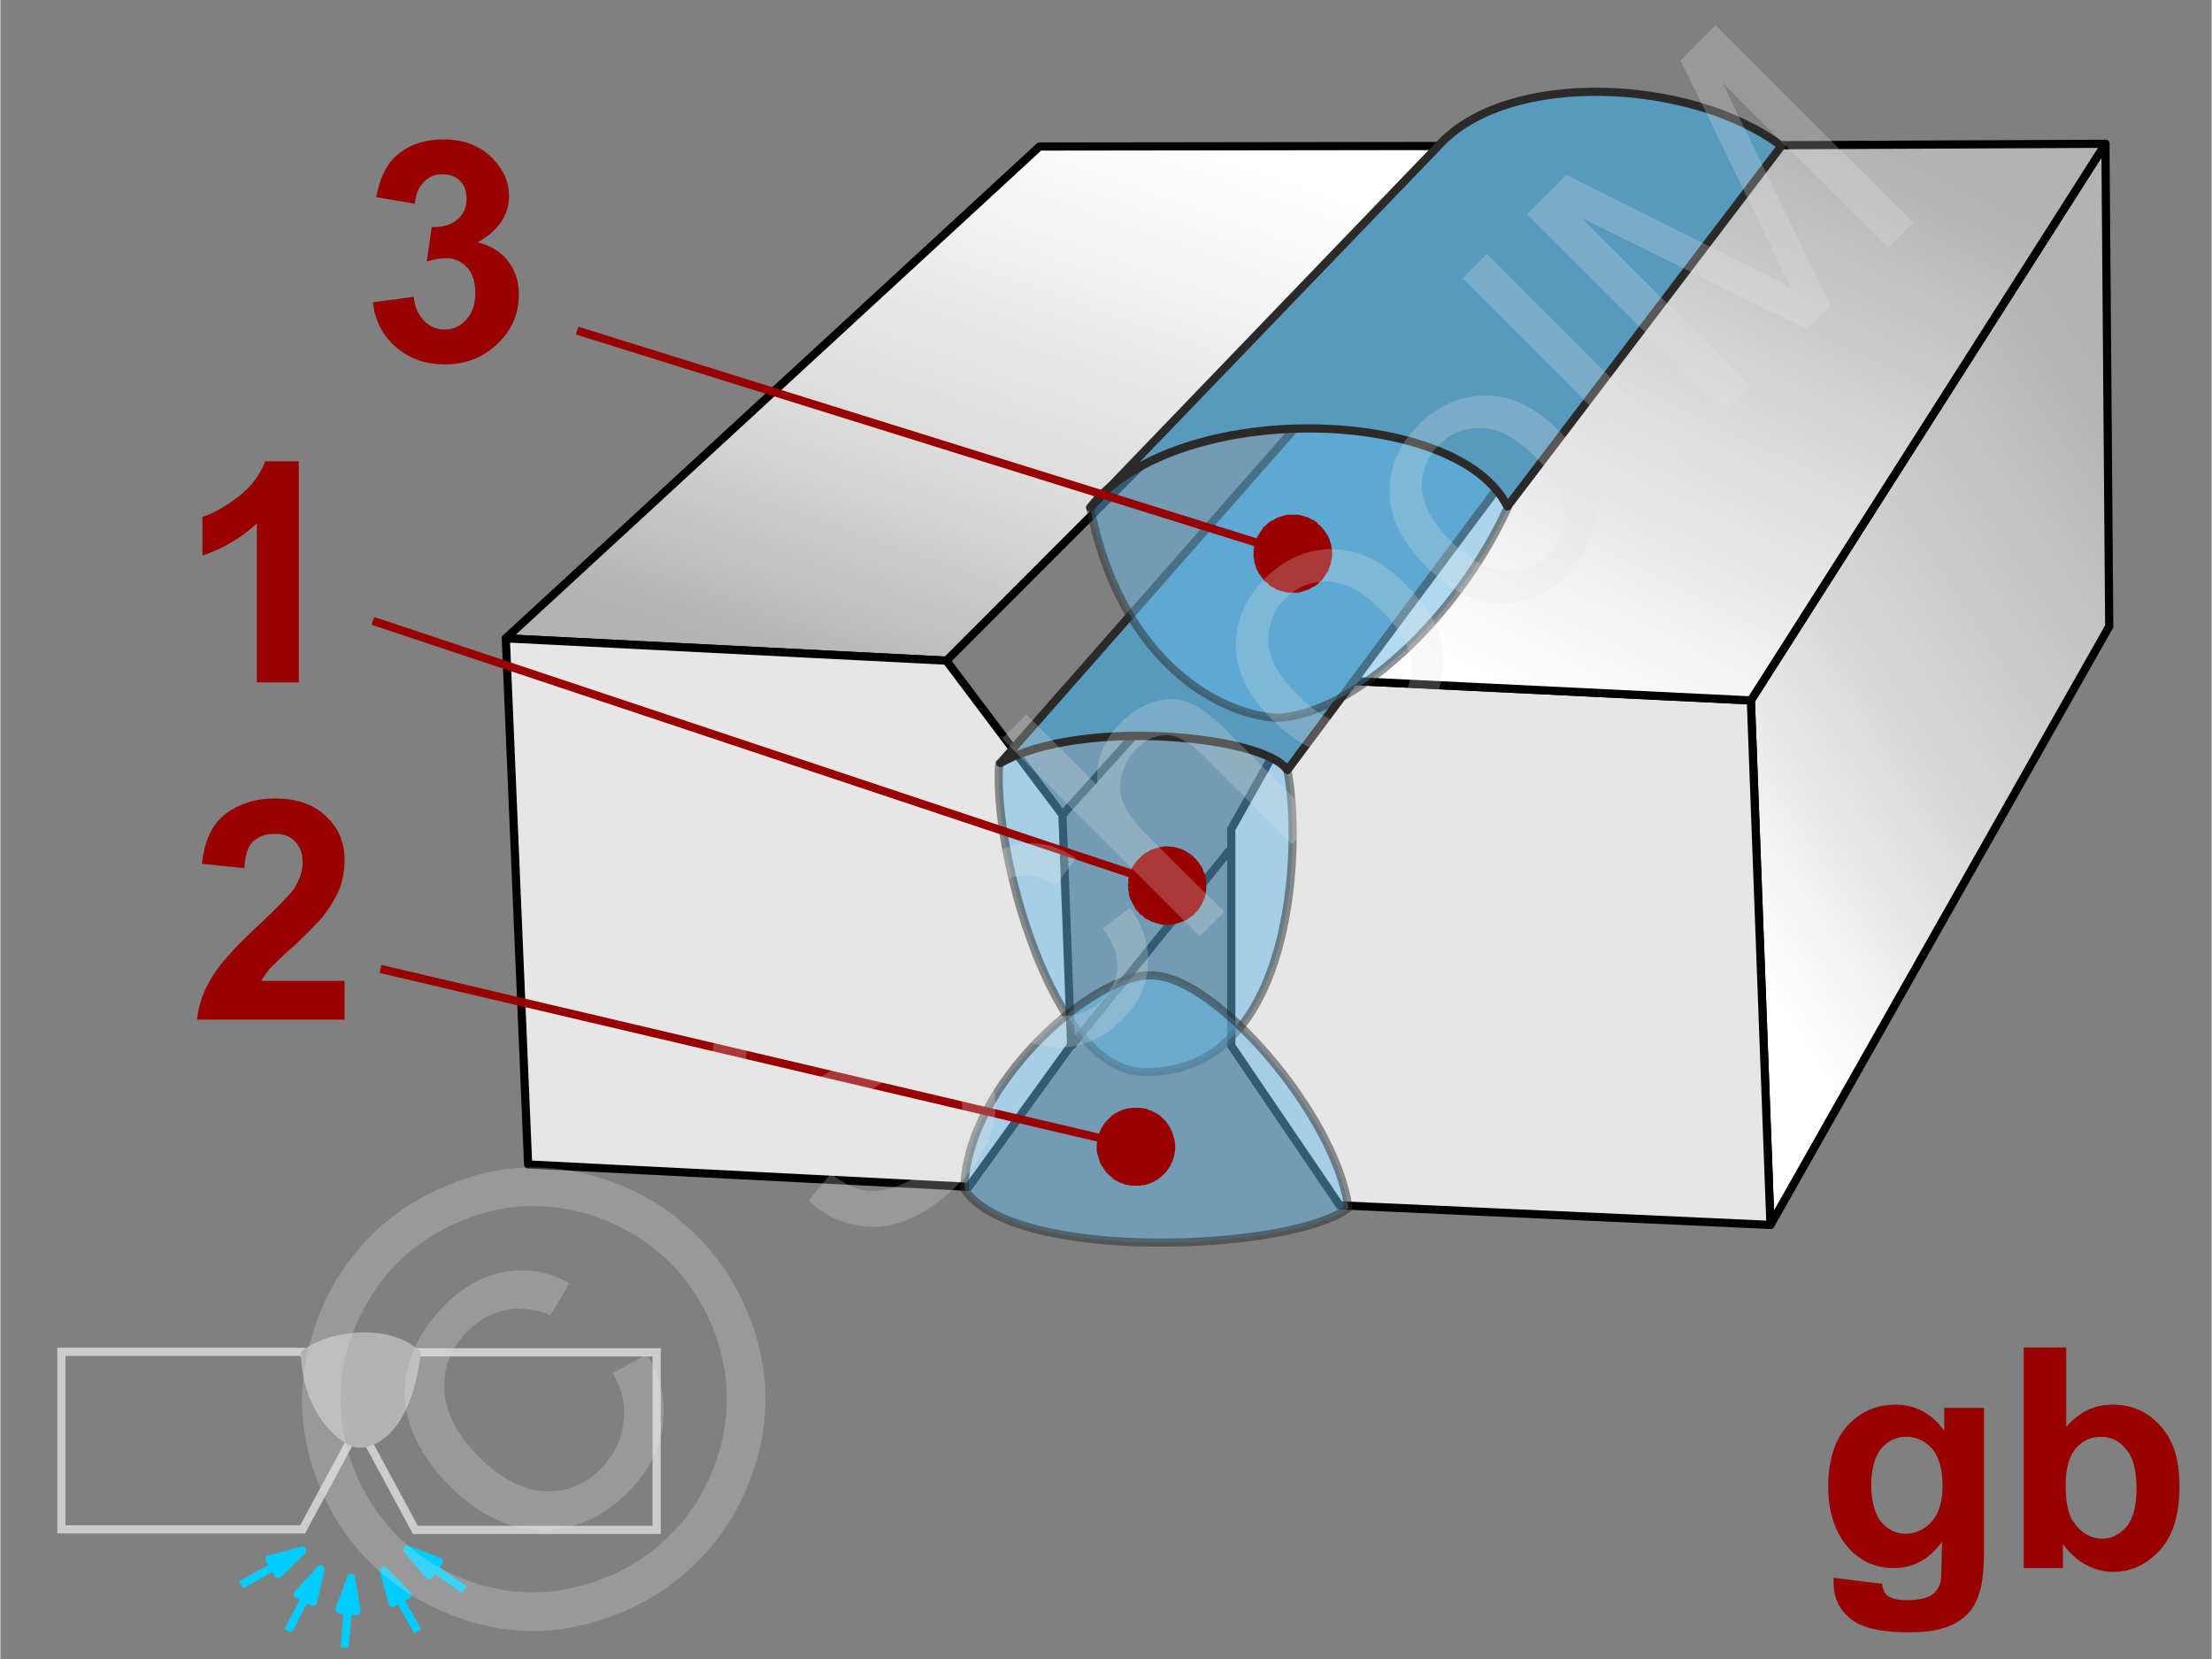 <svg xmlns="http://www.w3.org/2000/svg" width="240px" height="180px" style="shape-rendering:geometricPrecision;text-rendering:geometricPrecision;image-rendering:optimizeQuality;fill-rule:evenodd;clip-rule:evenodd" viewBox="0 0 40.6 30.46" xmlns:xlink="http://www.w3.org/1999/xlink"><rect x="0" y="0" width="40.6" height="30.46" fill="#808080" stroke="none"/><defs><linearGradient id="id0" gradientUnits="userSpaceOnUse" x1="28.86" y1="13.19" x2="34.02" y2="2.46"><stop offset="0" style="stop-opacity:1;stop-color:white"/><stop offset="0.541" style="stop-opacity:1;stop-color:#d9d9d9"/><stop offset="1" style="stop-opacity:1;stop-color:#b3b3b3"/></linearGradient><linearGradient id="id1" gradientUnits="userSpaceOnUse" x1="19.98" y1="2" x2="16.17" y2="12.85"><stop offset="0" style="stop-opacity:1;stop-color:white"/><stop offset="0.639" style="stop-opacity:1;stop-color:#d9d9d9"/><stop offset="1" style="stop-opacity:1;stop-color:#b3b3b3"/></linearGradient><linearGradient id="id2" gradientUnits="userSpaceOnUse" x1="30.83" y1="15.7" x2="40.32" y2="9.42"><stop offset="0" style="stop-opacity:1;stop-color:white"/><stop offset="0.4" style="stop-opacity:1;stop-color:#d9d9d9"/><stop offset="1" style="stop-opacity:1;stop-color:#b3b3b3"/></linearGradient></defs><g id="Ebene_x0020_1"><g id="_720519232"><g><g><polygon points="32.5,22.49 32.14,12.86 38.65,2.64 38.72,11.5" style="fill:url(#id2);fill-rule:nonzero;stroke:#000;stroke-width:.15;stroke-linecap:round;stroke-linejoin:round;stroke-miterlimit:22.926"/><polygon points="22.6,19.2 24.59,22.13 32.5,22.49 32.14,12.86 24.15,12.47 22.6,15.22" style="fill:#e6e6e6;stroke:#000;stroke-width:.15;stroke-linecap:round;stroke-linejoin:round;stroke-miterlimit:22.926"/><polygon points="32.14,12.86 24.15,12.47 31.77,2.67 38.65,2.64" style="fill:url(#id0);stroke:#000;stroke-width:.15;stroke-linecap:round;stroke-linejoin:round;stroke-miterlimit:22.926"/></g><g><polygon points="19.08,2.69 26.81,2.68 17.37,12.13 9.28,11.72" style="fill:url(#id1);stroke:#000;stroke-width:.15;stroke-linecap:round;stroke-linejoin:round;stroke-miterlimit:22.926"/><polygon points="19.66,19.19 17.78,21.79 9.69,21.38 9.28,11.72 17.37,12.13 19.5,14.96" style="fill:#e6e6e6;stroke:#000;stroke-width:.15;stroke-linecap:round;stroke-linejoin:round;stroke-miterlimit:22.926"/><polyline points="19.5,14.96 28.12,5.4 26.81,2.68" style="fill:none;stroke:#000;stroke-width:.15;stroke-miterlimit:22.926"/><line x1="28.12" y1="7.3" x2="28.11" y2="5.4" style="fill:none;stroke:#000;stroke-width:.15;stroke-miterlimit:22.926"/><line x1="19.66" y1="19.21" x2="22.57" y2="15.61" style="fill:none;stroke:#000;stroke-width:.15;stroke-miterlimit:22.926"/></g><path d="M23.63 14.14c-0.45,-0.67 -4.01,-0.93 -5.29,-0.12 -0.13,1.57 0.99,5.76 2.72,5.66 2.71,0 2.84,-4.2 2.57,-5.54z" style="fill:#66b8e8;fill-opacity:.502;stroke:#2b2a29;stroke-width:.15;stroke-linejoin:round;stroke-miterlimit:22.926;stroke-opacity:.502"/><path d="M24.75 22.18c-1.05,0.8 -6.17,1.01 -7.05,-0.35 0.03,-1.93 2.4,-3.97 3.43,-3.92 1.16,-0.02 3.4,2.58 3.62,4.27z" style="fill:#66b8e8;fill-opacity:.502;stroke:#2b2a29;stroke-width:.15;stroke-linejoin:round;stroke-miterlimit:22.926;stroke-opacity:.502"/><path d="M23.63 14.14c-0.4,-0.63 -3.77,-0.97 -5.27,-0.13l9 -10.23c1,-0.46 3.06,-0.24 3.72,0.36l-7.45 10z" style="fill:#579abe;stroke:#2b2a29;stroke-width:.15;stroke-linejoin:round;stroke-miterlimit:22.926"/><path d="M27.68 9.31c-1.06,-2.03 -6.3,-1.83 -7.67,0.01 0.52,2.67 2.22,3.77 3.41,3.86 1.4,-0.04 3.33,-1.83 4.26,-3.87z" style="fill:#66b8e8;fill-opacity:.502;stroke:#2b2a29;stroke-width:.15;stroke-linejoin:round;stroke-miterlimit:22.926;stroke-opacity:.502"/><path d="M27.67 9.3c-0.9,-1.84 -6.08,-1.99 -7.66,0.02l6.39 -6.64c1.28,-1.42 4.68,-1.23 6.3,0l-5.03 6.62z" style="fill:#579abe;stroke:#2b2a29;stroke-width:.15;stroke-linejoin:round;stroke-miterlimit:22.926"/><path d="M5.48 12.53l-0.77 0 0 -2.92c-0.28,0.26 -0.61,0.46 -1,0.59l0 -0.71c0.2,-0.06 0.42,-0.19 0.66,-0.37 0.24,-0.19 0.4,-0.4 0.49,-0.65l0.62 0 0 4.06z" style="fill:#900;fill-rule:nonzero"/><path d="M6.84 5.55l0.75 -0.1c0.02,0.2 0.09,0.34 0.19,0.44 0.11,0.11 0.23,0.16 0.38,0.16 0.16,0 0.29,-0.06 0.4,-0.19 0.11,-0.12 0.16,-0.28 0.16,-0.49 0,-0.19 -0.05,-0.35 -0.15,-0.46 -0.11,-0.11 -0.23,-0.17 -0.38,-0.17 -0.1,0 -0.22,0.02 -0.36,0.06l0.09 -0.63c0.21,0 0.36,-0.04 0.47,-0.14 0.11,-0.09 0.17,-0.22 0.17,-0.38 0,-0.14 -0.04,-0.25 -0.12,-0.33 -0.08,-0.08 -0.19,-0.12 -0.32,-0.12 -0.14,0 -0.25,0.04 -0.34,0.14 -0.1,0.09 -0.15,0.22 -0.17,0.4l-0.71 -0.12c0.05,-0.25 0.12,-0.44 0.22,-0.59 0.1,-0.15 0.24,-0.26 0.42,-0.35 0.18,-0.08 0.38,-0.12 0.6,-0.12 0.38,0 0.68,0.12 0.91,0.36 0.19,0.2 0.29,0.43 0.29,0.68 0,0.35 -0.2,0.64 -0.58,0.85 0.23,0.05 0.41,0.16 0.55,0.33 0.14,0.17 0.21,0.38 0.21,0.63 0,0.35 -0.13,0.65 -0.39,0.9 -0.26,0.25 -0.58,0.38 -0.97,0.38 -0.36,0 -0.66,-0.11 -0.9,-0.32 -0.24,-0.21 -0.38,-0.48 -0.42,-0.82z" style="fill:#900;fill-rule:nonzero"/><path d="M6.32 18.01l0 0.71 -2.71 0c0.03,-0.27 0.12,-0.53 0.27,-0.77 0.14,-0.24 0.43,-0.57 0.87,-0.97 0.34,-0.32 0.56,-0.55 0.64,-0.66 0.1,-0.16 0.16,-0.32 0.16,-0.48 0,-0.17 -0.05,-0.3 -0.14,-0.39 -0.09,-0.1 -0.22,-0.14 -0.38,-0.14 -0.17,0 -0.29,0.05 -0.39,0.14 -0.1,0.1 -0.15,0.26 -0.16,0.49l-0.78 -0.08c0.05,-0.43 0.19,-0.73 0.44,-0.92 0.24,-0.18 0.54,-0.28 0.9,-0.28 0.4,0 0.72,0.11 0.94,0.33 0.23,0.21 0.34,0.48 0.34,0.8 0,0.18 -0.03,0.36 -0.09,0.52 -0.07,0.17 -0.17,0.34 -0.31,0.52 -0.1,0.12 -0.27,0.29 -0.51,0.52 -0.25,0.22 -0.4,0.37 -0.47,0.44 -0.06,0.08 -0.11,0.15 -0.15,0.22l1.53 0z" style="fill:#900;fill-rule:nonzero"/><g><line x1="6.84" y1="11.4" x2="21.42" y2="16.26" style="fill:none;fill-rule:nonzero;stroke:#900;stroke-width:.15;stroke-miterlimit:22.926"/><polygon id="1" points="21.65,15.58 21.65,15.58 21.69,15.59 21.72,15.61 21.75,15.62 21.78,15.64 21.81,15.66 21.84,15.68 21.87,15.7 21.9,15.72 21.92,15.75 21.95,15.77 21.97,15.8 21.99,15.82 22.01,15.85 22.03,15.88 22.05,15.91 22.07,15.94 22.08,15.97 22.09,16 22.11,16.04 22.12,16.07 22.13,16.1 22.13,16.14 22.14,16.17 22.14,16.21 22.14,16.24 22.14,16.28 22.14,16.31 22.14,16.35 22.13,16.38 22.13,16.42 22.12,16.45 22.11,16.49 22.11,16.49 22.09,16.52 22.08,16.56 22.06,16.59 22.05,16.62 22.03,16.65 22.01,16.68 21.99,16.71 21.96,16.74 21.94,16.76 21.92,16.79 21.89,16.81 21.86,16.83 21.83,16.85 21.81,16.87 21.78,16.89 21.75,16.9 21.71,16.92 21.68,16.93 21.65,16.94 21.62,16.95 21.58,16.96 21.55,16.97 21.51,16.97 21.48,16.98 21.44,16.98 21.41,16.98 21.37,16.98 21.34,16.98 21.3,16.97 21.27,16.96 21.23,16.95 21.2,16.94 21.2,16.94 21.16,16.93 21.13,16.92 21.1,16.9 21.06,16.88 21.03,16.87 21,16.85 20.98,16.82 20.95,16.8 20.92,16.78 20.9,16.75 20.88,16.73 20.85,16.7 20.83,16.67 20.82,16.64 20.8,16.61 20.78,16.58 20.77,16.55 20.75,16.52 20.74,16.49 20.73,16.45 20.72,16.42 20.72,16.39 20.71,16.35 20.71,16.32 20.71,16.28 20.7,16.25 20.71,16.21 20.71,16.18 20.71,16.14 20.72,16.1 20.73,16.07 20.74,16.03 20.74,16.03 20.75,16 20.77,15.97 20.78,15.93 20.8,15.9 20.82,15.87 20.84,15.84 20.86,15.81 20.88,15.79 20.91,15.76 20.93,15.74 20.96,15.71 20.99,15.69 21.01,15.67 21.04,15.65 21.07,15.64 21.1,15.62 21.13,15.6 21.17,15.59 21.2,15.58 21.23,15.57 21.27,15.56 21.3,15.55 21.33,15.55 21.37,15.54 21.4,15.54 21.44,15.54 21.47,15.54 21.51,15.55 21.55,15.55 21.58,15.56 21.62,15.57" style="fill:#900"/></g><g><line x1="6.98" y1="17.79" x2="20.85" y2="21.05" style="fill:none;fill-rule:nonzero;stroke:#900;stroke-width:.15;stroke-miterlimit:22.926"/><polygon id="1" points="21.01,20.35 21.01,20.35 21.05,20.36 21.08,20.38 21.12,20.39 21.15,20.4 21.18,20.42 21.21,20.43 21.24,20.45 21.27,20.47 21.3,20.49 21.33,20.52 21.35,20.54 21.38,20.57 21.4,20.59 21.42,20.62 21.44,20.65 21.46,20.68 21.48,20.71 21.49,20.74 21.51,20.77 21.52,20.8 21.53,20.83 21.54,20.87 21.55,20.9 21.56,20.93 21.56,20.97 21.57,21 21.57,21.04 21.57,21.08 21.57,21.11 21.56,21.15 21.56,21.18 21.55,21.22 21.55,21.22 21.54,21.26 21.53,21.29 21.52,21.32 21.5,21.36 21.49,21.39 21.47,21.42 21.45,21.45 21.43,21.48 21.41,21.51 21.39,21.53 21.36,21.56 21.34,21.58 21.31,21.61 21.28,21.63 21.26,21.65 21.23,21.67 21.2,21.68 21.17,21.7 21.14,21.71 21.1,21.73 21.07,21.74 21.04,21.75 21,21.76 20.97,21.76 20.93,21.77 20.9,21.77 20.86,21.77 20.83,21.77 20.79,21.77 20.76,21.77 20.72,21.76 20.68,21.75 20.68,21.75 20.65,21.75 20.61,21.73 20.58,21.72 20.55,21.71 20.51,21.69 20.48,21.67 20.45,21.66 20.43,21.64 20.4,21.61 20.37,21.59 20.35,21.57 20.32,21.54 20.3,21.52 20.28,21.49 20.26,21.46 20.24,21.43 20.22,21.4 20.2,21.37 20.19,21.34 20.18,21.31 20.17,21.28 20.16,21.24 20.15,21.21 20.14,21.18 20.13,21.14 20.13,21.11 20.13,21.07 20.13,21.03 20.13,21 20.14,20.96 20.14,20.93 20.15,20.89 20.15,20.89 20.16,20.85 20.17,20.82 20.18,20.79 20.2,20.75 20.21,20.72 20.23,20.69 20.25,20.66 20.27,20.63 20.29,20.6 20.31,20.58 20.34,20.55 20.36,20.53 20.39,20.5 20.41,20.48 20.44,20.46 20.47,20.44 20.5,20.43 20.53,20.41 20.56,20.4 20.59,20.38 20.63,20.37 20.66,20.36 20.69,20.35 20.73,20.35 20.76,20.34 20.8,20.34 20.83,20.34 20.87,20.34 20.91,20.34 20.94,20.34 20.98,20.35" style="fill:#900"/></g><g><line x1="10.59" y1="6.07" x2="23.73" y2="10.17" style="fill:none;fill-rule:nonzero;stroke:#900;stroke-width:.15;stroke-miterlimit:22.926"/><polygon id="1" points="23.94,9.48 23.94,9.48 23.98,9.49 24.01,9.5 24.05,9.52 24.08,9.54 24.11,9.55 24.14,9.57 24.17,9.59 24.19,9.62 24.22,9.64 24.24,9.66 24.27,9.69 24.29,9.72 24.31,9.74 24.33,9.77 24.35,9.8 24.37,9.83 24.38,9.86 24.4,9.89 24.41,9.93 24.42,9.96 24.43,9.99 24.44,10.03 24.44,10.06 24.45,10.1 24.45,10.13 24.45,10.17 24.45,10.2 24.45,10.24 24.44,10.27 24.43,10.31 24.43,10.34 24.42,10.38 24.42,10.38 24.4,10.41 24.39,10.45 24.38,10.48 24.36,10.51 24.34,10.54 24.32,10.57 24.3,10.6 24.28,10.63 24.26,10.66 24.23,10.68 24.21,10.7 24.18,10.73 24.15,10.75 24.12,10.77 24.09,10.78 24.06,10.8 24.03,10.82 24,10.83 23.97,10.84 23.94,10.85 23.9,10.86 23.87,10.87 23.83,10.88 23.8,10.88 23.76,10.88 23.73,10.88 23.69,10.88 23.66,10.88 23.62,10.88 23.59,10.87 23.55,10.86 23.52,10.85 23.52,10.85 23.48,10.84 23.45,10.83 23.41,10.81 23.38,10.79 23.35,10.78 23.32,10.76 23.29,10.74 23.27,10.71 23.24,10.69 23.21,10.67 23.19,10.64 23.17,10.61 23.15,10.59 23.13,10.56 23.11,10.53 23.09,10.5 23.08,10.47 23.06,10.44 23.05,10.4 23.04,10.37 23.03,10.34 23.02,10.3 23.02,10.27 23.01,10.23 23.01,10.2 23.01,10.16 23.01,10.13 23.01,10.09 23.02,10.06 23.02,10.02 23.03,9.99 23.04,9.95 23.04,9.95 23.05,9.92 23.07,9.88 23.08,9.85 23.1,9.82 23.12,9.79 23.14,9.76 23.16,9.73 23.18,9.7 23.2,9.67 23.23,9.65 23.25,9.63 23.28,9.6 23.31,9.58 23.34,9.56 23.37,9.55 23.4,9.53 23.43,9.51 23.46,9.5 23.49,9.49 23.52,9.48 23.56,9.47 23.59,9.46 23.63,9.45 23.66,9.45 23.7,9.45 23.73,9.45 23.77,9.45 23.8,9.45 23.84,9.45 23.87,9.46 23.91,9.47" style="fill:#900"/></g></g><g><g><polygon points="1.12,24.82 5.55,24.82 6.43,26.45 5.55,28.08 1.12,28.08" style="fill:none;stroke:#ccc;stroke-width:.15;stroke-miterlimit:22.926"/><polygon points="12.05,24.83 7.62,24.83 6.74,26.46 7.62,28.09 12.05,28.09" style="fill:none;stroke:#ccc;stroke-width:.15;stroke-miterlimit:22.926"/><path d="M7.72 24.83c-0.52,-0.55 -1.72,-0.42 -2.2,-0.01 0,1.11 0.74,1.76 1.07,1.76 0.41,0 0.98,-0.43 1.13,-1.75z" style="fill:#b3b3b3"/><g id="_720520792"><g><line x1="7.66" y1="29.95" x2="7.33" y2="29.36" style="fill:none;stroke:#0cf;stroke-width:.15;stroke-linejoin:round;stroke-miterlimit:22.926"/><polygon points="7.04,28.84 7.2,29.43 7.47,29.28" style="fill:#0cf;stroke:#0cf;stroke-width:.15;stroke-linejoin:round;stroke-miterlimit:22.926"/></g><g><line x1="4.42" y1="29.1" x2="5.02" y2="28.76" style="fill:none;stroke:#0cf;stroke-width:.15;stroke-linejoin:round;stroke-miterlimit:22.926"/><polygon points="5.54,28.47 4.94,28.63 5.1,28.9" style="fill:#0cf;stroke:#0cf;stroke-width:.15;stroke-linejoin:round;stroke-miterlimit:22.926"/></g><g><line x1="8.52" y1="29.19" x2="7.96" y2="28.8" style="fill:none;stroke:#0cf;stroke-width:.15;stroke-linejoin:round;stroke-miterlimit:22.926"/><polygon points="7.47,28.45 7.87,28.92 8.05,28.67" style="fill:#0cf;stroke:#0cf;stroke-width:.15;stroke-linejoin:round;stroke-miterlimit:22.926"/></g><g><line x1="5.28" y1="29.94" x2="5.6" y2="29.34" style="fill:none;stroke:#0cf;stroke-width:.15;stroke-linejoin:round;stroke-miterlimit:22.926"/><polygon points="5.88,28.81 5.46,29.27 5.74,29.41" style="fill:#0cf;stroke:#0cf;stroke-width:.15;stroke-linejoin:round;stroke-miterlimit:22.926"/></g><g><line x1="6.32" y1="30.25" x2="6.38" y2="29.57" style="fill:none;stroke:#0cf;stroke-width:.15;stroke-linejoin:round;stroke-miterlimit:22.926"/><polygon points="6.44,28.97 6.23,29.55 6.54,29.58" style="fill:#0cf;stroke:#0cf;stroke-width:.15;stroke-linejoin:round;stroke-miterlimit:22.926"/></g></g></g><path d="M33.66 28.97l0.89 0.11c0.01,0.1 0.05,0.18 0.1,0.22 0.07,0.05 0.19,0.08 0.35,0.08 0.2,0 0.35,-0.03 0.45,-0.09 0.07,-0.04 0.12,-0.11 0.16,-0.2 0.02,-0.06 0.03,-0.18 0.03,-0.35l0.01 -0.43c-0.24,0.32 -0.53,0.48 -0.88,0.48 -0.4,0 -0.71,-0.17 -0.94,-0.5 -0.18,-0.27 -0.27,-0.6 -0.27,-0.99 0,-0.49 0.12,-0.86 0.35,-1.12 0.24,-0.26 0.53,-0.39 0.89,-0.39 0.36,0 0.66,0.16 0.89,0.48l0 -0.42 0.73 0 0 2.63c0,0.35 -0.03,0.61 -0.09,0.78 -0.05,0.17 -0.13,0.3 -0.24,0.4 -0.1,0.1 -0.24,0.18 -0.41,0.23 -0.17,0.06 -0.39,0.08 -0.65,0.08 -0.5,0 -0.85,-0.08 -1.06,-0.25 -0.21,-0.17 -0.31,-0.39 -0.31,-0.65 0,-0.03 0,-0.06 0,-0.1zm0.69 -1.71c0,0.31 0.07,0.54 0.18,0.68 0.13,0.15 0.27,0.22 0.45,0.22 0.19,0 0.35,-0.08 0.48,-0.22 0.13,-0.15 0.2,-0.37 0.2,-0.66 0,-0.31 -0.07,-0.53 -0.19,-0.68 -0.13,-0.14 -0.28,-0.22 -0.48,-0.22 -0.18,0 -0.33,0.07 -0.46,0.22 -0.11,0.14 -0.18,0.36 -0.18,0.66z" style="fill:#900;fill-rule:nonzero"/><path id="1" d="M37.15 28.79l0 -4.05 0.78 0 0 1.46c0.24,-0.28 0.52,-0.41 0.85,-0.41 0.36,0 0.65,0.13 0.88,0.39 0.24,0.26 0.35,0.63 0.35,1.11 0,0.5 -0.11,0.89 -0.35,1.16 -0.24,0.27 -0.53,0.41 -0.87,0.41 -0.17,0 -0.33,-0.04 -0.5,-0.13 -0.16,-0.09 -0.3,-0.21 -0.42,-0.38l0 0.44 -0.72 0zm0.77 -1.53c0,0.31 0.04,0.53 0.14,0.68 0.14,0.2 0.31,0.31 0.54,0.31 0.17,0 0.31,-0.08 0.44,-0.22 0.12,-0.15 0.18,-0.38 0.18,-0.7 0,-0.33 -0.06,-0.58 -0.19,-0.72 -0.12,-0.15 -0.27,-0.23 -0.46,-0.23 -0.19,0 -0.34,0.07 -0.47,0.22 -0.12,0.14 -0.18,0.37 -0.18,0.66z" style="fill:#900;fill-rule:nonzero"/><g><polygon points="0,0 40.6,0 40.6,30.46 0,30.46" style="fill:none"/><g id="_720519208"><path d="M14.84 22.04l0.41 -0.49c0.2,0.16 0.4,0.26 0.59,0.3 0.2,0.04 0.42,0.01 0.65,-0.08 0.24,-0.09 0.46,-0.24 0.67,-0.45 0.18,-0.18 0.32,-0.37 0.4,-0.57 0.09,-0.19 0.12,-0.37 0.09,-0.54 -0.03,-0.16 -0.1,-0.3 -0.21,-0.41 -0.11,-0.11 -0.24,-0.18 -0.39,-0.2 -0.15,-0.02 -0.33,0.02 -0.55,0.12 -0.13,0.06 -0.4,0.21 -0.82,0.47 -0.41,0.25 -0.72,0.41 -0.93,0.47 -0.26,0.08 -0.5,0.1 -0.72,0.05 -0.22,-0.05 -0.41,-0.16 -0.58,-0.33 -0.18,-0.18 -0.3,-0.4 -0.36,-0.67 -0.05,-0.26 -0.02,-0.53 0.1,-0.81 0.11,-0.29 0.29,-0.55 0.54,-0.79 0.27,-0.27 0.55,-0.47 0.84,-0.59 0.29,-0.12 0.58,-0.15 0.86,-0.09 0.27,0.06 0.52,0.19 0.75,0.4l-0.43 0.49c-0.25,-0.2 -0.51,-0.29 -0.77,-0.27 -0.26,0.03 -0.53,0.18 -0.81,0.46 -0.29,0.29 -0.45,0.56 -0.47,0.8 -0.03,0.24 0.03,0.43 0.18,0.58 0.13,0.13 0.29,0.19 0.46,0.18 0.18,-0.01 0.51,-0.16 0.99,-0.46 0.48,-0.31 0.82,-0.5 1.03,-0.58 0.31,-0.11 0.59,-0.14 0.84,-0.09 0.25,0.04 0.47,0.16 0.66,0.36 0.2,0.19 0.32,0.43 0.38,0.71 0.06,0.28 0.04,0.57 -0.08,0.87 -0.11,0.3 -0.29,0.58 -0.55,0.84 -0.33,0.33 -0.65,0.56 -0.97,0.68 -0.32,0.13 -0.64,0.16 -0.95,0.09 -0.32,-0.06 -0.61,-0.21 -0.85,-0.45zm5.4 -5l0.5 -0.37c0.25,0.34 0.36,0.7 0.33,1.07 -0.02,0.36 -0.18,0.69 -0.47,0.98 -0.36,0.36 -0.76,0.53 -1.22,0.51 -0.45,-0.01 -0.89,-0.24 -1.33,-0.68 -0.29,-0.28 -0.49,-0.58 -0.6,-0.88 -0.12,-0.31 -0.14,-0.61 -0.05,-0.91 0.08,-0.3 0.24,-0.56 0.47,-0.79 0.28,-0.28 0.59,-0.44 0.91,-0.48 0.33,-0.04 0.65,0.05 0.97,0.27l-0.37 0.49c-0.22,-0.13 -0.42,-0.19 -0.62,-0.18 -0.19,0.02 -0.36,0.1 -0.51,0.25 -0.23,0.23 -0.33,0.49 -0.31,0.79 0.02,0.3 0.2,0.62 0.55,0.97 0.35,0.35 0.68,0.54 0.97,0.57 0.3,0.02 0.56,-0.08 0.77,-0.29 0.18,-0.18 0.27,-0.38 0.28,-0.6 0.01,-0.23 -0.08,-0.46 -0.27,-0.72zm1.78 0.15l-3.63 -3.63 0.45 -0.44 1.3 1.3c-0.03,-0.45 0.11,-0.83 0.43,-1.15 0.19,-0.19 0.4,-0.32 0.62,-0.39 0.22,-0.06 0.42,-0.06 0.62,0.01 0.2,0.08 0.42,0.24 0.68,0.5l1.66 1.66 -0.44 0.45 -1.66 -1.66c-0.23,-0.22 -0.44,-0.34 -0.63,-0.34 -0.2,-0.01 -0.39,0.08 -0.56,0.25 -0.13,0.13 -0.22,0.29 -0.27,0.47 -0.05,0.19 -0.04,0.36 0.03,0.53 0.07,0.16 0.2,0.35 0.41,0.56l1.44 1.43 -0.45 0.45zm1.34 -3.97c-0.49,-0.48 -0.71,-0.98 -0.67,-1.48 0.03,-0.42 0.21,-0.8 0.53,-1.12 0.36,-0.36 0.78,-0.54 1.24,-0.54 0.47,0.01 0.91,0.22 1.33,0.64 0.33,0.34 0.55,0.65 0.64,0.95 0.09,0.29 0.09,0.59 0.01,0.89 -0.09,0.3 -0.25,0.57 -0.48,0.8 -0.37,0.36 -0.78,0.55 -1.24,0.54 -0.47,-0.01 -0.92,-0.24 -1.36,-0.68zm0.46 -0.46c0.33,0.34 0.66,0.52 0.97,0.54 0.32,0.02 0.58,-0.08 0.81,-0.31 0.22,-0.22 0.32,-0.49 0.3,-0.8 -0.02,-0.32 -0.2,-0.65 -0.55,-0.99 -0.32,-0.33 -0.64,-0.5 -0.96,-0.52 -0.31,-0.01 -0.58,0.09 -0.8,0.31 -0.22,0.22 -0.32,0.49 -0.31,0.8 0.02,0.32 0.2,0.64 0.54,0.97zm2.36 -2.36c-0.49,-0.49 -0.71,-0.98 -0.67,-1.49 0.03,-0.42 0.21,-0.79 0.53,-1.11 0.36,-0.36 0.78,-0.54 1.24,-0.54 0.47,0.01 0.91,0.22 1.33,0.64 0.33,0.34 0.55,0.65 0.64,0.95 0.09,0.29 0.09,0.59 0.01,0.89 -0.09,0.3 -0.25,0.57 -0.48,0.8 -0.37,0.36 -0.78,0.54 -1.24,0.54 -0.47,-0.01 -0.92,-0.24 -1.36,-0.68zm0.46 -0.46c0.33,0.34 0.66,0.52 0.97,0.54 0.32,0.02 0.58,-0.08 0.81,-0.31 0.22,-0.22 0.32,-0.49 0.3,-0.8 -0.02,-0.32 -0.2,-0.65 -0.55,-0.99 -0.32,-0.33 -0.64,-0.5 -0.95,-0.52 -0.32,-0.01 -0.59,0.09 -0.81,0.31 -0.22,0.22 -0.32,0.49 -0.31,0.8 0.02,0.31 0.2,0.64 0.54,0.97zm3.83 -1.2l-3.62 -3.63 0.44 -0.45 3.63 3.63 -0.45 0.45zm1.18 -1.19l-3.62 -3.62 0.72 -0.72 3.42 1.71c0.32,0.16 0.56,0.28 0.71,0.36 -0.09,-0.17 -0.22,-0.43 -0.38,-0.78l-1.65 -3.39 0.64 -0.65 3.63 3.63 -0.46 0.46 -3.04 -3.03 1.98 4.09 -0.44 0.43 -4.13 -2.04 3.09 3.09 -0.47 0.46z" style="fill:#e6e6e6;fill-rule:nonzero;fill-opacity:.251"/><path d="M6.8 22.69c0.5,-0.5 1.12,-0.86 1.86,-1.09 0.74,-0.22 1.48,-0.22 2.23,-0.01 0.75,0.21 1.38,0.58 1.9,1.1 0.52,0.52 0.88,1.15 1.1,1.89 0.21,0.74 0.21,1.48 0,2.22 -0.22,0.74 -0.58,1.37 -1.1,1.88 -0.52,0.52 -1.15,0.89 -1.89,1.1 -0.74,0.22 -1.48,0.22 -2.22,0.01 -0.74,-0.22 -1.37,-0.58 -1.89,-1.1 -0.52,-0.52 -0.89,-1.15 -1.1,-1.9 -0.21,-0.75 -0.2,-1.5 0.02,-2.23 0.22,-0.74 0.58,-1.36 1.09,-1.87zm0.49 0.5c-0.42,0.42 -0.72,0.94 -0.91,1.55 -0.18,0.62 -0.18,1.24 -0.01,1.87 0.18,0.62 0.48,1.15 0.92,1.59 0.43,0.43 0.95,0.73 1.57,0.91 0.62,0.17 1.24,0.17 1.86,-0.01 0.61,-0.17 1.14,-0.48 1.57,-0.91 0.44,-0.43 0.74,-0.96 0.92,-1.58 0.17,-0.62 0.17,-1.23 0,-1.85 -0.18,-0.62 -0.48,-1.14 -0.91,-1.57 -0.44,-0.44 -0.97,-0.74 -1.59,-0.92 -0.63,-0.17 -1.25,-0.17 -1.87,0.01 -0.61,0.19 -1.13,0.49 -1.55,0.91zm3.95 2.02l0.63 -0.34c0.26,0.41 0.35,0.84 0.29,1.3 -0.06,0.45 -0.27,0.87 -0.64,1.23 -0.47,0.47 -1,0.7 -1.59,0.69 -0.6,-0.01 -1.16,-0.28 -1.69,-0.82 -0.35,-0.35 -0.59,-0.72 -0.72,-1.11 -0.12,-0.39 -0.13,-0.77 -0.01,-1.15 0.11,-0.38 0.33,-0.72 0.64,-1.04 0.35,-0.35 0.73,-0.56 1.13,-0.62 0.41,-0.07 0.8,0 1.17,0.21l-0.35 0.59c-0.28,-0.12 -0.55,-0.15 -0.81,-0.1 -0.26,0.05 -0.5,0.18 -0.71,0.39 -0.3,0.3 -0.45,0.66 -0.43,1.08 0.02,0.41 0.23,0.82 0.64,1.23 0.4,0.4 0.8,0.61 1.2,0.63 0.39,0.02 0.74,-0.11 1.03,-0.41 0.24,-0.24 0.38,-0.52 0.42,-0.84 0.05,-0.32 -0.02,-0.62 -0.2,-0.92z" style="fill:#e6e6e6;fill-rule:nonzero;fill-opacity:.251"/></g></g></g></g></g></svg>